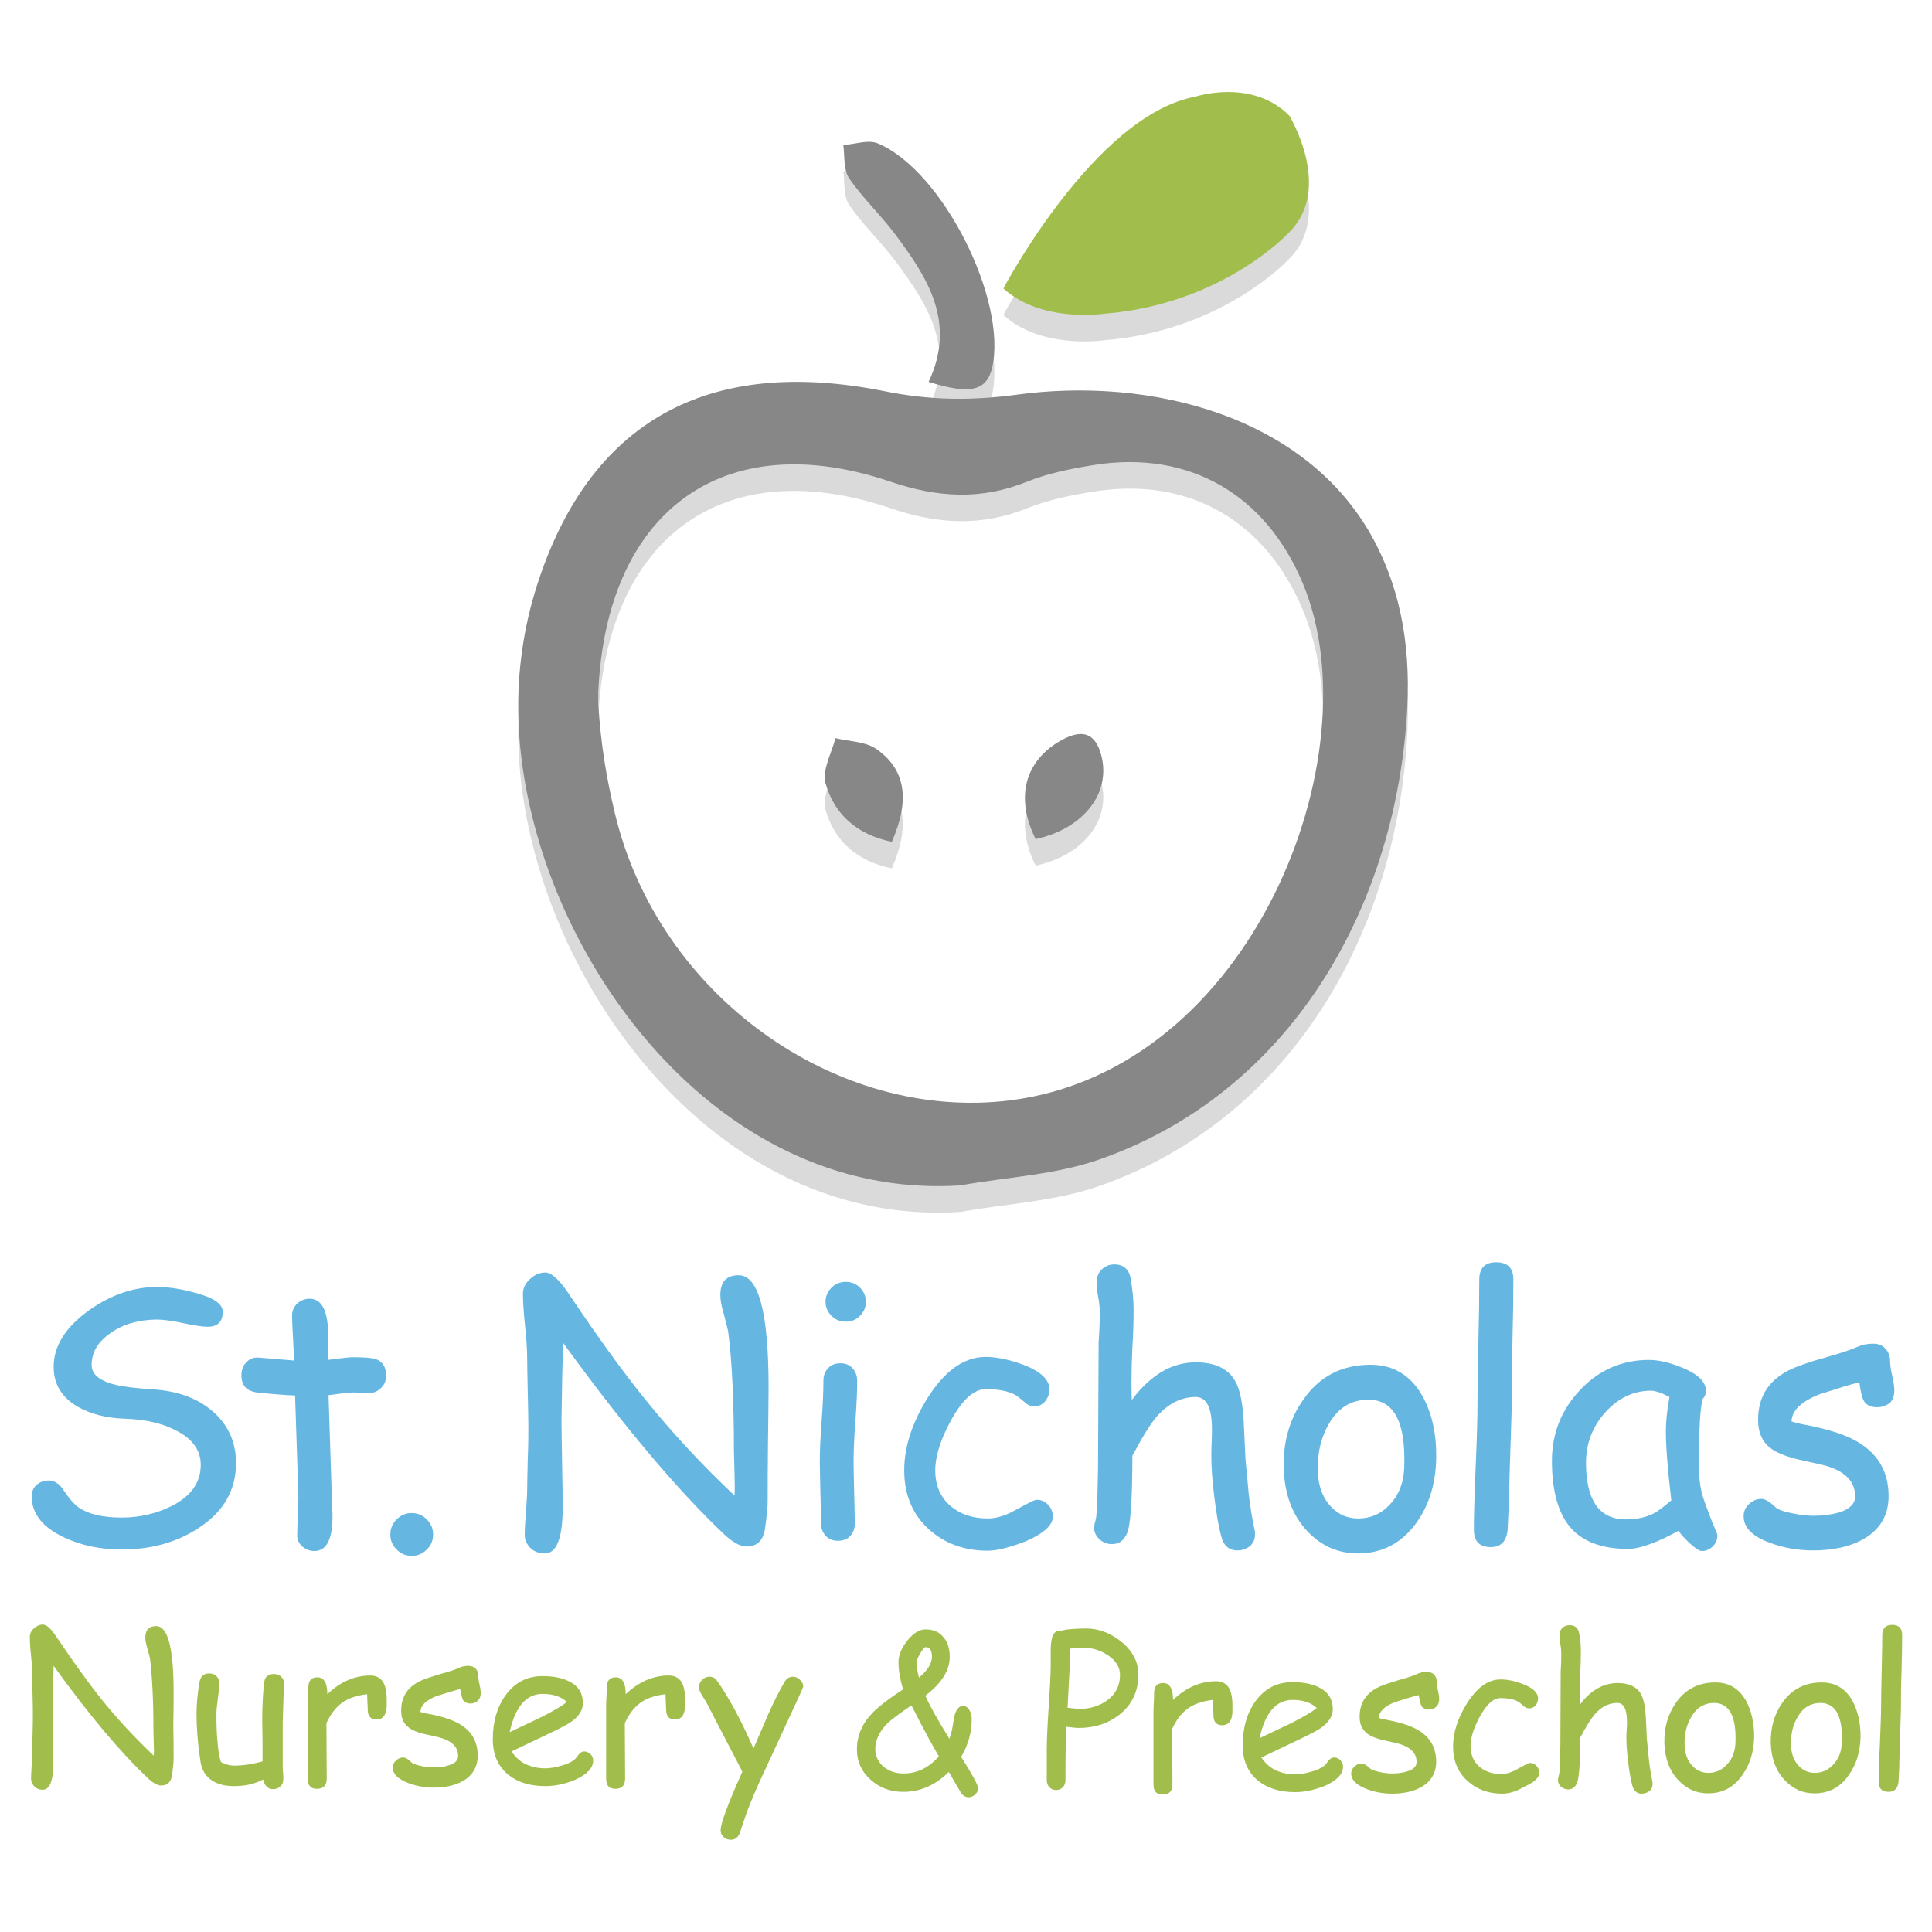 <svg enable-background="new 0 0 641 641" viewBox="0 0 641 641" xmlns="http://www.w3.org/2000/svg"><path d="m318.6 402.1c-70.8 4.5-122.6-56.1-139.8-114.2-8.3-28.1-9.7-56.3-.7-84.7 17.4-54.5 56.5-76.4 115.4-64.6 14.8 3 28.5 3.2 43.5 1.2 44.9-6.2 96.3 7.1 118.4 47.4 10.3 18.9 12.8 39.1 11.3 60-4.5 63.8-38.8 123.9-101.4 146.1-14.8 5.3-31.1 6-46.7 8.8m-120.1-159.6c.9 13.7 2.7 24.3 5.5 36.1 14.4 60.6 73.6 102.4 131 95.3 80.5-10 120.8-114.5 97.4-171.2-12.3-29.8-37.8-44.7-69.6-39.6-7.4 1.2-15 2.7-22 5.5-15.3 6.2-29.8 5.3-45.4 0-56.2-19-94.3 10.5-96.9 69.8" fill="#dadada"/><path d="m332.9 104.5s30.3-57.4 63.6-63.6c0 0 18.8-6.3 31.3 6.3 0 0 14.6 24 0 38.6 0 0-21.9 24-61.6 27.1.1 0-20.8 3.1-33.3-8.4" fill="#dadada"/><path d="m308.1 135.5c9.3-19.8-.4-34.7-11.2-49.1-4.8-6.4-10.7-11.9-15.2-18.5-1.9-2.8-1.4-7.3-1.9-11 3.9-.2 8.3-1.9 11.5-.5 21.4 9 42.9 51.8 37.9 74.3-1.8 7.7-7.1 9.2-21.1 4.8" fill="#dadada"/><path d="m295.9 288.1c-11.7-2.4-19.1-9.2-22-19.4-1.2-4.4 2-10 3.3-15 4.5 1.1 9.8 1.1 13.4 3.5 9.9 6.9 11.4 16.9 5.3 30.9" fill="#dadada"/><path d="m343.6 287.2c-6.9-13.9-3.6-26.1 8.7-32.9 7.7-4.2 11.8-1.5 13.4 6.5 2.3 12.1-6.9 23.2-22.1 26.4" fill="#dadada"/><path d="m318.6 393.3c-70.8 4.5-122.6-56.1-139.8-114.2-8.3-28.1-9.7-56.3-.7-84.7 17.4-54.5 56.5-76.4 115.4-64.6 14.8 3 28.5 3.2 43.5 1.2 44.9-6.2 96.3 7.1 118.4 47.4 10.3 18.9 12.8 39.1 11.3 60-4.5 63.8-38.8 123.9-101.4 146.1-14.8 5.3-31.1 6-46.7 8.8m-120.1-159.6c.9 13.7 2.7 24.3 5.5 36.1 14.4 60.6 73.6 102.4 131 95.3 80.5-10 120.8-114.5 97.4-171.2-12.3-29.8-37.8-44.7-69.6-39.6-7.4 1.2-15 2.7-22 5.5-15.3 6.2-29.8 5.3-45.4 0-56.2-19-94.3 10.5-96.9 69.8" fill="#878787"/><path d="m332.9 95.7s30.3-57.4 63.6-63.6c0 0 18.8-6.3 31.3 6.3 0 0 14.6 24 0 38.6 0 0-21.9 24-61.6 27.1.1 0-20.8 3.1-33.3-8.4" fill="#a1be4d"/><path d="m308.1 126.7c9.3-19.8-.4-34.7-11.2-49.1-4.8-6.4-10.7-11.9-15.2-18.5-1.9-2.8-1.4-7.3-1.9-11 3.9-.2 8.3-1.9 11.5-.5 21.4 9 42.9 51.8 37.9 74.3-1.8 7.7-7.1 9.2-21.1 4.8" fill="#878787"/><path d="m295.9 279.3c-11.7-2.4-19.1-9.2-22-19.4-1.2-4.4 2-10 3.3-15 4.5 1.1 9.8 1.1 13.4 3.5 9.9 6.8 11.4 16.9 5.3 30.9" fill="#878787"/><path d="m343.6 278.4c-6.9-13.9-3.6-26.1 8.7-32.9 7.7-4.2 11.8-1.5 13.4 6.5 2.3 12.1-6.9 23.1-22.1 26.4" fill="#878787"/><path d="m57.6 583.6c0 1.1-.2 2.9-.5 5.4-.4 2.3-1.6 3.4-3.6 3.4-1.2 0-2.7-.8-4.4-2.4-9.1-8.6-19.6-21-31.3-37.3l-.2 7.6-.1 7.7c0 1.9 0 4.6.1 8.4.1 3.7.1 6.5.1 8.4 0 6-1.2 9-3.5 9-1.2 0-2.2-.4-2.9-1.2-.6-.7-1-1.5-1-2.5 0-.9.1-2.4.2-4.3s.2-3.3.2-4.3c0-1.4 0-3.5.1-6.2.1-2.8.1-4.8.1-6.2 0-1.5 0-3.7-.1-6.7s-.1-5.2-.1-6.7c0-1.4-.1-3.5-.4-6.3s-.4-4.9-.4-6.3c0-1 .4-2 1.3-2.8s1.9-1.3 3-1.3c1.2 0 2.7 1.3 4.4 3.9 5.6 8.3 10.6 15.3 15 20.8 5.3 6.6 11.1 12.8 17.4 18.8.1-1 .1-2.4 0-4.3l-.1-4.2c0-9.8-.4-17.6-1.1-23.5-.1-.6-.4-1.8-.9-3.5-.4-1.5-.7-2.7-.7-3.6 0-2.6 1.2-3.9 3.6-3.9 3.9 0 5.8 7.3 5.8 21.8 0 2.5 0 6.2-.1 11.1.1 5 .1 8.7.1 11.2z" fill="#a1be4d"/><path d="m93.8 571.5v7.2 7.2c0 .5 0 1.2.1 2.2s.1 1.8.1 2.2c0 1-.3 1.8-1 2.4-.6.6-1.4.9-2.4.9-1.7 0-2.8-1.1-3.3-3.2-2.8 1.5-6 2.2-9.7 2.2-2.9 0-5.4-.6-7.3-1.9-2.1-1.4-3.4-3.5-3.8-6.3-.9-5.9-1.3-11.2-1.3-15.8 0-3.1.3-6.6 1-10.5.3-1.9 1.4-2.9 3.2-2.9 1 0 1.8.3 2.4.9s1 1.4 1 2.4-.2 2.7-.5 4.9c-.3 2.3-.5 4-.5 5.2 0 3.7.1 6.9.4 9.6.2 2.7.6 4.8 1.1 6.4.7.4 1.5.7 2.2.9s1.4.3 2.1.3c3 0 6.2-.5 9.5-1.4v-6.8l-.1-6.5c0-4.8.2-9 .6-12.6.2-2.1 1.3-3.1 3.3-3.1 1 0 1.8.3 2.4.9s1 1.4.9 2.3z" fill="#a1be4d"/><path d="m128.3 566.3c-.2 2.8-1.3 4.2-3.4 4.2-1.9 0-2.9-1.1-2.9-3.3 0-.4 0-1.2-.1-2.3l-.1-2.8c-3.5.4-6.4 1.4-8.5 3-2 1.5-3.6 3.6-5 6.6l.1 18.4c0 2.3-1.1 3.4-3.3 3.4-2 0-3-1.1-3-3.4v-23.6c0-.7 0-1.8.1-3.3s.1-2.6.1-3.3c0-2.3 1-3.4 3-3.4 2.2 0 3.3 1.9 3.3 5.6 4.3-4.1 9.1-6.2 14.3-6.2 1.8 0 3.2.7 4.1 2 .9 1.4 1.3 3.4 1.3 6.2z" fill="#a1be4d"/><path d="m156.2 565.2c-1.2 0-2.1-.4-2.6-1.2-.3-.6-.6-1.8-.9-3.6-1.7.4-4.3 1.2-7.8 2.3-3.6 1.4-5.4 3.2-5.4 5.3.7.2 1.3.4 2 .5 5.1.9 9 2.2 11.5 3.8 3.6 2.3 5.5 5.7 5.5 10.2 0 3.6-1.6 6.4-4.7 8.3-2.6 1.5-5.9 2.3-9.9 2.3-2.9 0-5.7-.5-8.4-1.5-3.4-1.3-5.2-3-5.2-5.2 0-.9.4-1.7 1.1-2.3.7-.7 1.5-1 2.4-1 .7 0 1.6.5 2.7 1.6.5.5 1.7.9 3.6 1.3 1.5.3 2.8.4 3.8.4 1.9 0 3.5-.2 5-.7 2.1-.6 3.1-1.7 3.1-3.1 0-3-2.1-5.1-6.4-6.2l-3.5-.8c-3-.6-5.1-1.4-6.3-2.3-1.8-1.3-2.7-3.1-2.7-5.7 0-4.7 2.2-8 6.6-10 1.3-.6 3.5-1.3 6.4-2.2 3-.8 5.1-1.5 6.3-2.1.9-.4 1.9-.6 3-.6 1 0 1.8.3 2.4.9s.9 1.4.9 2.4c0 .6.1 1.6.4 2.9s.4 2.2.4 2.9c0 1-.3 1.8-.9 2.4-.7.7-1.5 1-2.4 1z" fill="#a1be4d"/><path d="m180.9 592.6c-5.1 0-9.2-1.3-12.3-3.8-3.4-2.8-5.1-6.7-5.1-11.7 0-5.8 1.4-10.7 4.2-14.6 3.1-4.3 7.2-6.4 12.3-6.4 3.7 0 6.7.6 9.1 1.9 2.9 1.5 4.3 3.9 4.3 7.1 0 2.2-1.3 4.3-3.8 6.1-1.1.8-3.5 2.1-7.1 3.8l-12.8 6.1c1.3 1.9 2.8 3.3 4.7 4.2s4 1.4 6.5 1.4c1.5 0 3.4-.3 5.4-.9 2.6-.7 4.3-1.7 5.1-2.9s1.6-1.8 2.4-1.8 1.5.3 2.1.9.9 1.3.9 2.1c0 2.5-2 4.6-6 6.4-3.3 1.4-6.6 2.1-9.9 2.1zm-.9-30.6c-2.7 0-5 1.1-6.8 3.2s-3.2 5.3-4.1 9.5l10.3-4.9c4-2 6.9-3.7 8.7-5.1-1.9-1.8-4.6-2.7-8.1-2.7z" fill="#a1be4d"/><path d="m227.3 566.3c-.2 2.8-1.3 4.2-3.4 4.2-1.9 0-2.9-1.1-2.9-3.3 0-.4 0-1.2-.1-2.3l-.1-2.8c-3.5.4-6.4 1.4-8.5 3-2 1.5-3.6 3.6-5 6.6l.1 18.4c0 2.3-1.1 3.4-3.3 3.4-2 0-3-1.1-3-3.4v-23.6c0-.7 0-1.8.1-3.3s.1-2.6.1-3.3c0-2.3 1-3.4 3-3.4 2.2 0 3.3 1.9 3.3 5.6 4.3-4.1 9.1-6.2 14.3-6.2 1.8 0 3.2.7 4.1 2 .9 1.4 1.3 3.4 1.3 6.2z" fill="#a1be4d"/><path d="m265.9 561.1-11.6 25.1c-2.9 6.1-5.1 11.2-6.6 15.3l-2.2 6.5c-.6 1.6-1.6 2.4-3 2.4-.9 0-1.8-.3-2.4-.9-.7-.6-1-1.4-1-2.3 0-2.2 2.4-8.7 7.2-19.4l-12-23.1-1.5-2.4c-.6-1-.9-1.9-.9-2.6 0-.9.4-1.7 1.1-2.4s1.5-1 2.4-1c1 0 1.8.4 2.4 1.2 3.8 5.3 7.9 12.8 12.2 22.6l5-11.6c1.8-4 3.5-7.4 5.2-10.3.7-1.3 1.7-1.9 2.8-1.9.9 0 1.7.3 2.4 1 .7.6 1.1 1.4 1.1 2.3-.2.4-.3.9-.6 1.5z" fill="#a1be4d"/><g fill="#65b7e2"><path d="m10.5 496.6c0-1.6.5-2.9 1.6-3.9s2.5-1.5 4.1-1.5c1.9 0 3.5 1.1 4.9 3.2 1.9 2.9 3.7 4.9 5.2 5.9 3.2 2.1 7.9 3.2 14.1 3.2 5.9 0 11.4-1.3 16.5-3.8 6.5-3.3 9.7-7.8 9.7-13.7 0-4.8-2.7-8.6-8.2-11.4-4.6-2.4-10.3-3.7-17.1-3.9-6-.2-11.1-1.5-15.4-3.9-5.4-3.1-8.1-7.5-8.1-13.3 0-6.8 3.8-13 11.5-18.6 7.4-5.3 15-7.9 22.8-7.9 3.7 0 7.9.6 12.5 1.9 6.2 1.6 9.3 3.7 9.3 6.3 0 3.4-1.7 5-5.1 5-1.5 0-4.2-.4-8-1.2s-6.8-1.2-8.9-1.2c-5.9.1-11 1.5-15.1 4.4-4.3 2.9-6.4 6.5-6.4 10.7 0 3.2 2.8 5.4 8.5 6.7 2.1.5 6.2 1 12.2 1.4 8.7.6 15.5 3.4 20.5 8.2 4.5 4.4 6.7 9.8 6.7 16.2 0 9.1-4.2 16.3-12.6 21.7-7.3 4.7-15.7 7-25.3 7-7 0-13.4-1.3-19.1-4-7.1-3.3-10.7-7.8-10.8-13.5z"/><path d="m122.4 462.2c-.8 0-1.7 0-2.8-.1s-2-.1-2.8-.1c-.9 0-3.5.3-7.8.9l1.1 33.8.1 2.5.1 2.9c.2 8.3-1.8 12.5-6 12.5-1.5 0-2.8-.5-4-1.5-1.1-1-1.7-2.2-1.7-3.7 0-1.4.1-3.6.2-6.5s.2-5.1.2-6.5l-1.1-33.4c-2.8-.1-7-.4-12.7-1-3.4-.5-5.1-2.3-5.1-5.7 0-1.7.5-3.1 1.5-4.2s2.3-1.7 3.9-1.7l12 1c0-1.9-.1-4.5-.3-7.8s-.3-5.6-.3-7.1c0-1.6.6-2.9 1.7-4 1.1-1 2.5-1.6 4.1-1.6 3.4 0 5.4 2.8 6 8.4.1 1.4.2 3.1.2 5.1l-.1 3.3-.1 3.5c4.7-.6 7.4-.9 8.1-.9 4 0 6.6.2 7.8.6 2.3.8 3.5 2.6 3.5 5.4 0 1.7-.5 3.1-1.6 4.1-1.1 1.2-2.5 1.8-4.1 1.8z"/><path d="m136.6 516.2c-2 0-3.7-.7-5-2.1-1.4-1.4-2.1-3-2.1-5 0-1.9.7-3.6 2.1-5s3-2.1 5-2.1c1.9 0 3.6.7 5 2.1s2.1 3.1 2.1 5c0 2-.7 3.7-2.1 5-1.4 1.4-3 2.1-5 2.1z"/><path d="m254.7 498.2c0 1.8-.3 4.9-.9 9.1-.6 3.8-2.6 5.8-6.1 5.8-2.1 0-4.6-1.4-7.5-4.1-15.5-14.7-33.3-35.8-53.4-63.5l-.3 13-.2 13c0 3.2.1 7.9.2 14.2s.2 11.1.2 14.3c0 10.2-2 15.4-5.9 15.4-2.1 0-3.8-.7-5-2-1.1-1.2-1.7-2.6-1.7-4.2s.1-4 .4-7.3c.2-3.2.4-5.7.4-7.3 0-2.4.1-5.9.2-10.6.2-4.7.2-8.2.2-10.6 0-2.5-.1-6.3-.2-11.4s-.2-8.9-.2-11.4c0-2.4-.2-6-.7-10.7s-.7-8.3-.7-10.7c0-1.8.8-3.4 2.3-4.8s3.2-2.2 5.1-2.2c2 0 4.5 2.2 7.5 6.6 9.5 14.2 18 26 25.6 35.4 9 11.2 18.9 21.8 29.7 32 .1-1.6.1-4.1 0-7.3l-.2-7.2c0-16.7-.6-30-1.9-39.9-.2-1-.7-3-1.5-6-.8-2.6-1.1-4.6-1.1-6.1 0-4.4 2-6.6 6.1-6.6 6.6 0 9.9 12.4 9.9 37.1 0 4.2-.1 10.5-.2 18.9-.1 8.5-.1 14.8-.1 19.1z"/><path d="m283.2 484.9c0 2.3.1 5.7.2 10.3s.2 8 .2 10.3c0 1.7-.5 3-1.5 4.1s-2.4 1.6-4.1 1.6c-1.6 0-3-.5-4-1.6s-1.6-2.4-1.6-4.1c0-2.3-.1-5.7-.2-10.3s-.2-8-.2-10.3c0-3.6.2-8 .6-13.4s.6-9.8.6-13.4c0-1.7.5-3.1 1.6-4.2 1-1.1 2.4-1.6 4-1.6s3 .5 4 1.6 1.6 2.5 1.6 4.2c0 3.6-.2 8-.6 13.4s-.6 9.8-.6 13.4zm-2.6-46.4c-1.8 0-3.4-.6-4.7-1.9s-2-2.9-2-4.7.7-3.4 2-4.7 2.9-1.9 4.7-1.9 3.4.6 4.7 1.9 2 2.9 2 4.7-.7 3.4-2 4.7-2.8 1.9-4.7 1.9z"/><path d="m327.7 514.5c-7.8 0-14.3-2.4-19.5-7.1-5.5-5-8.2-11.5-8.2-19.6 0-7.7 2.6-15.7 7.7-23.9 5.7-9.1 12.2-13.7 19.3-13.7 3.7 0 7.9.9 12.5 2.6 5.8 2.2 8.7 5 8.7 8.2 0 1.4-.5 2.7-1.4 3.9-1 1.1-2.1 1.7-3.5 1.7-1.1 0-2.1-.3-2.9-1s-1.6-1.3-2.4-2c-2.2-1.8-5.9-2.7-11-2.7-3.9 0-7.7 3.5-11.5 10.4-3.5 6.4-5.2 11.9-5.2 16.5 0 5 1.7 9 5.1 11.9 3.2 2.7 7.3 4.1 12.3 4.1 2.3 0 4.7-.6 7.3-1.8l6.6-3.5c1.1-.6 2-.9 2.5-.9 1.4 0 2.6.6 3.7 1.7 1 1.1 1.5 2.4 1.5 3.9 0 2.8-2.9 5.5-8.8 8.1-5.2 2-9.5 3.2-12.8 3.2z"/><path d="m410.6 514.4c-2.7 0-4.5-1.4-5.3-4.3-.9-3.1-1.7-7.6-2.4-13.3-.7-5.5-1-10.1-1-13.6 0-1 0-2.5.1-4.5s.1-3.5.1-4.5c0-7.2-1.8-10.7-5.4-10.7-4.8 0-9.2 2.2-13 6.6-1.9 2.2-4.6 6.5-8 12.9 0 14.5-.6 23.1-1.8 25.8-1.1 2.4-2.7 3.5-5 3.5-1.6 0-2.9-.5-4.1-1.6s-1.8-2.4-1.8-3.9c0-.5.2-1.4.5-2.5.3-1 .5-3.7.6-8.3l.2-8.5.2-42c.3-4.7.4-7.9.4-9.5 0-1.9-.2-3.8-.5-5.5-.4-1.7-.5-3.5-.5-5.4 0-1.6.6-2.9 1.7-4 1.1-1 2.5-1.6 4.1-1.6 3.1 0 5 1.7 5.5 5 .6 3.7.9 7 .9 10 0 4-.1 8.2-.4 12.5-.2 4.2-.3 8.3-.3 12.5l.1 5c3.1-4.2 6.5-7.3 10-9.4 3.6-2.1 7.3-3.1 11.3-3.1 6.3 0 10.7 2.1 13 6.2 1.7 2.9 2.6 7.8 2.9 14.6l.5 10.9 1.1 11.9c.5 4.5 1.2 8.4 1.9 11.8.2.6.2 1.2.2 1.7 0 1.6-.6 2.9-1.7 3.9-1.2.9-2.5 1.4-4.1 1.4z"/><path d="m501.6 465.9-.9 28.4c0 3-.2 7.4-.5 13.3-.4 3.8-2.2 5.7-5.6 5.7-3.7 0-5.6-1.9-5.6-5.8 0-4.6.2-11.5.6-20.8.4-9.2.6-16.2.6-20.8 0-6 .1-12.9.3-20.7s.3-14.6.3-20.7c0-3.8 1.9-5.7 5.6-5.7 3.8 0 5.7 1.9 5.7 5.7 0 6-.1 12.9-.3 20.7-.1 7.8-.2 14.7-.2 20.7z"/><path d="m564.6 514.6c-.7 0-2-.8-3.9-2.5-1.7-1.6-3-3-3.8-4.2-3.7 2-6.9 3.5-9.7 4.5s-5.1 1.5-7 1.5c-8.9 0-15.4-2.5-19.5-7.5-3.8-4.7-5.8-12-5.8-21.7 0-9.2 3.2-17.1 9.5-23.7s13.9-9.8 22.7-9.8c3.3 0 7 .9 11.1 2.6 5.2 2.1 7.8 4.7 7.8 7.7 0 1-.4 1.9-1.1 2.7-.4 1.4-.7 3.8-.9 7.1s-.3 7.6-.4 12.7c0 4.7.3 8.5 1 11.2.4 1.7 1.6 5 3.6 10.1.3.7.7 1.7 1.3 3l.3 1c0 1.5-.5 2.8-1.6 3.8-1 1-2.2 1.5-3.6 1.5zm-11.9-39.7c0-1.6.1-3.4.3-5.3s.5-4 .9-6.1c-1.4-.7-2.6-1.3-3.6-1.6s-1.8-.5-2.4-.5c-5.9 0-11 2.4-15.3 7.2s-6.4 10.4-6.4 16.7c0 6.2 1.1 10.9 3.3 14.1 2.2 3.1 5.5 4.7 9.9 4.7 3.7 0 6.8-.7 9.3-2 1.4-.7 3.3-2.2 5.8-4.3-1.2-10.3-1.8-17.9-1.8-22.9z"/><path d="m622.8 466.9c-2.1 0-3.6-.7-4.4-2.1-.6-1-1.1-3-1.5-6.2-2.9.7-7.3 2.1-13.2 4-6.1 2.4-9.2 5.4-9.3 9 1.1.4 2.3.7 3.4.9 8.8 1.6 15.3 3.7 19.5 6.5 6.2 4 9.3 9.8 9.3 17.4 0 6.2-2.7 10.9-8.1 14.1-4.5 2.6-10.1 3.9-16.9 3.9-5 0-9.8-.8-14.3-2.5-5.9-2.1-8.8-5.1-8.8-8.9 0-1.5.6-2.9 1.8-4s2.6-1.7 4.1-1.7c1.2 0 2.7.9 4.6 2.7.9.9 3 1.6 6.2 2.2 2.6.5 4.7.7 6.5.7 3.2 0 6-.4 8.5-1.1 3.5-1.1 5.3-2.9 5.3-5.3 0-5.2-3.6-8.7-10.9-10.5l-5.9-1.3c-5.1-1.1-8.7-2.4-10.8-3.9-3.1-2.1-4.6-5.4-4.6-9.7 0-8 3.8-13.6 11.3-17 2.3-1 5.9-2.3 11-3.7 5-1.4 8.6-2.6 10.8-3.6 1.6-.7 3.3-1 5.1-1 1.6 0 3 .5 4 1.6s1.6 2.5 1.6 4.2c0 1.1.2 2.7.7 4.9.5 2.1.7 3.8.7 4.9 0 1.7-.5 3.1-1.6 4.2-1.1.7-2.4 1.3-4.1 1.3z"/><path d="m450.5 515.4c-6.4 0-11.9-2.4-16.5-7.1-5.1-5.3-7.8-12.3-8.1-21.2-.2-8.6 1.9-16.2 6.5-22.7 5.3-7.7 12.8-11.6 22.3-11.6 7.6 0 13.4 3.5 17.3 10.5 3.1 5.6 4.6 12.4 4.5 20.3-.1 8.5-2.3 15.7-6.6 21.7-4.9 6.7-11.3 10.1-19.4 10.1zm3.5-51c-5.6 0-10 2.6-13.1 8-2.5 4.3-3.7 9.2-3.7 14.7s1.5 9.8 4.5 12.9c2.5 2.6 5.5 3.8 8.9 3.8 4 0 7.4-1.4 10.2-4.3 3.2-3.2 5-7.5 5.1-13 .5-14.7-3.4-22.1-11.9-22.1z"/></g><path d="m298.1 551.5c0-2.2.9-4.6 2.8-7 2-2.6 4.1-3.9 6.2-3.9 2.6 0 4.6.9 6 2.7 1.4 1.6 2 3.8 2 6.4 0 4.5-2.7 8.8-8.1 12.9 1.7 3.8 4.4 8.5 8 14.3.4-1.2.8-2.5 1-3.8.4-2.3.6-3.7.8-4.3.6-1.8 1.5-2.8 2.7-2.8.9 0 1.7.5 2.2 1.5.4.8.7 1.8.7 2.8 0 4.5-1.2 8.7-3.5 12.6 3.7 5.9 5.6 9.3 5.6 10.4 0 .8-.3 1.5-1 2.1-.6.6-1.4.9-2.2.9-1 0-1.9-.6-2.6-1.7l-3.9-6.7c-4.5 4.4-9.5 6.6-15.1 6.6-4.2 0-7.8-1.3-10.7-3.9-3.1-2.7-4.7-6.1-4.7-10.2 0-4.3 1.6-8.3 4.9-11.8 1.9-2.1 5.4-4.8 10.4-8.1-.9-3.2-1.5-6.1-1.5-9zm4.3 14.3c-3.8 2.6-6.5 4.6-7.9 5.9-2.7 2.7-4.1 5.6-4.1 8.6 0 2.4 1 4.4 2.9 6 1.8 1.4 4 2.1 6.5 2.1 4.5 0 8.4-1.9 11.7-5.7-1.6-2.6-4.7-8.2-9.1-16.9zm2.5-9.2c2.9-2.4 4.3-4.7 4.3-7 0-1-.2-1.8-.5-2.3s-.9-.8-1.6-.8c-.4 0-1 .7-1.8 2.1s-1.2 2.4-1.2 2.8c0 1.6.3 3.3.8 5.2z" fill="#a1be4d"/><path d="m357.9 573.3c-.6 0-2-.1-4.1-.4-.2 3.4-.3 9.3-.3 17.8 0 .9-.3 1.7-.9 2.3s-1.3.9-2.2.9-1.6-.3-2.2-.9-.9-1.4-.9-2.3v-9.9c0-3.3.2-7.9.6-13.9.4-6.5.7-11.1.7-13.9v-4.6c0-2.2.1-3.8.4-4.8.5-2 1.6-2.8 3.3-2.6.7-.2 1.7-.4 3.1-.5 1.3-.1 2.9-.2 4.9-.2 4.1 0 7.9 1.4 11.5 4.2 3.9 3.1 5.9 6.8 5.9 11.1 0 5.5-2.1 10-6.3 13.3-3.7 2.9-8.2 4.4-13.5 4.4zm1.7-26.6c-1 0-1.9 0-2.6.1-.8 0-1.4.1-2 .2l-.1 6.2-.7 13.4 3.7.4c3.8 0 6.9-1 9.5-2.9 2.8-2.1 4.2-4.9 4.2-8.4 0-2.5-1.3-4.7-4-6.5-2.5-1.7-5.2-2.5-8-2.5z" fill="#a1be4d"/><path d="m408.9 568.2c-.2 2.8-1.3 4.2-3.4 4.2-1.9 0-2.9-1.1-2.9-3.3 0-.4 0-1.2-.1-2.3l-.1-2.8c-3.5.4-6.4 1.4-8.5 3-2 1.5-3.6 3.6-5 6.6l.1 18.4c0 2.3-1.1 3.4-3.3 3.4-2 0-3-1.1-3-3.4v-23.6c0-.7 0-1.8.1-3.3s.1-2.6.1-3.3c0-2.3 1-3.4 3-3.4 2.2 0 3.3 1.9 3.3 5.6 4.3-4.1 9.1-6.2 14.3-6.2 1.8 0 3.2.7 4.1 2 .9 1.4 1.3 3.4 1.3 6.2z" fill="#a1be4d"/><path d="m429.7 594.6c-5.1 0-9.2-1.3-12.3-3.8-3.4-2.8-5.1-6.7-5.1-11.7 0-5.8 1.4-10.7 4.2-14.6 3.1-4.3 7.2-6.4 12.3-6.4 3.7 0 6.7.6 9.1 1.9 2.9 1.5 4.3 3.9 4.3 7.1 0 2.2-1.3 4.3-3.8 6.1-1.1.8-3.5 2.1-7.1 3.8l-12.8 6.1c1.3 1.9 2.8 3.3 4.7 4.2s4 1.4 6.5 1.4c1.5 0 3.4-.3 5.4-.9 2.6-.7 4.3-1.7 5.1-2.9s1.6-1.8 2.4-1.8 1.5.3 2.1.9.9 1.3.9 2.1c0 2.5-2 4.6-6 6.4-3.3 1.3-6.6 2.1-9.9 2.1zm-.9-30.6c-2.7 0-5 1.1-6.8 3.2s-3.2 5.3-4.1 9.5l10.3-4.9c4-2 6.9-3.7 8.7-5.1-1.9-1.8-4.6-2.7-8.1-2.7z" fill="#a1be4d"/><path d="m474.2 567.2c-1.2 0-2.1-.4-2.6-1.2-.3-.6-.6-1.8-.9-3.6-1.7.4-4.3 1.2-7.8 2.3-3.6 1.4-5.4 3.2-5.4 5.3.7.2 1.3.4 2 .5 5.1.9 9 2.2 11.5 3.8 3.6 2.3 5.5 5.7 5.5 10.2 0 3.6-1.6 6.4-4.7 8.3-2.6 1.5-5.9 2.3-9.9 2.3-2.9 0-5.7-.5-8.4-1.5-3.4-1.3-5.2-3-5.2-5.2 0-.9.4-1.7 1.1-2.3.7-.7 1.5-1 2.4-1 .7 0 1.6.5 2.7 1.6.5.5 1.7.9 3.6 1.3 1.5.3 2.8.4 3.8.4 1.9 0 3.5-.2 5-.7 2.1-.6 3.1-1.7 3.1-3.1 0-3-2.1-5.1-6.4-6.2l-3.5-.8c-3-.6-5.1-1.4-6.3-2.3-1.8-1.3-2.7-3.1-2.7-5.7 0-4.7 2.2-8 6.6-10 1.3-.6 3.5-1.3 6.4-2.2 3-.8 5.1-1.5 6.3-2.1.9-.4 1.9-.6 3-.6 1 0 1.8.3 2.4.9s.9 1.4.9 2.4c0 .6.1 1.6.4 2.9s.4 2.2.4 2.9c0 1-.3 1.8-.9 2.4-.7.7-1.5 1-2.4 1z" fill="#a1be4d"/><path d="m498.4 595.1c-4.6 0-8.4-1.4-11.5-4.2-3.2-2.9-4.8-6.7-4.8-11.5 0-4.5 1.5-9.2 4.5-14.1 3.4-5.4 7.1-8.1 11.3-8.1 2.2 0 4.6.5 7.3 1.5 3.4 1.3 5.1 2.9 5.1 4.8 0 .9-.3 1.6-.8 2.3-.6.7-1.3 1-2.1 1-.6 0-1.2-.2-1.7-.6s-.9-.8-1.4-1.2c-1.3-1.1-3.5-1.6-6.5-1.6-2.3 0-4.5 2-6.8 6.1-2 3.7-3.1 7-3.1 9.7 0 3 1 5.3 3 7 1.9 1.6 4.3 2.4 7.2 2.4 1.3 0 2.8-.4 4.3-1.1l3.9-2.1c.7-.4 1.2-.5 1.4-.5.8 0 1.5.3 2.1 1s.9 1.4.9 2.3c0 1.6-1.7 3.2-5.2 4.7-2.6 1.6-5.1 2.2-7.1 2.2z" fill="#a1be4d"/><path d="m544.7 595.1c-1.6 0-2.6-.9-3.1-2.6-.5-1.8-1-4.4-1.4-7.8-.4-3.2-.6-5.9-.6-8 0-.6 0-1.5.1-2.7s.1-2.1.1-2.7c0-4.2-1.1-6.3-3.2-6.3-2.8 0-5.4 1.3-7.6 3.9-1.1 1.3-2.7 3.8-4.7 7.6 0 8.5-.4 13.6-1.1 15.1-.6 1.4-1.6 2.1-2.9 2.1-.9 0-1.7-.3-2.4-.9s-1-1.4-1-2.3c0-.3.1-.8.3-1.5.2-.6.3-2.2.4-4.9l.1-5 .1-24.7c.2-2.8.2-4.6.2-5.6 0-1.1-.1-2.2-.3-3.2s-.3-2.1-.3-3.2c0-.9.3-1.7 1-2.3.6-.6 1.4-.9 2.4-.9 1.8 0 2.9 1 3.2 3 .4 2.2.5 4.1.5 5.9 0 2.3-.1 4.8-.2 7.3-.1 2.4-.2 4.9-.2 7.3v3c1.8-2.5 3.8-4.3 5.9-5.5s4.3-1.8 6.7-1.8c3.7 0 6.3 1.2 7.7 3.6 1 1.7 1.5 4.6 1.7 8.6l.3 6.4.7 7c.3 2.6.7 4.9 1.1 6.9.1.4.1.7.1 1 0 .9-.3 1.7-1 2.3-.8.6-1.7.9-2.6.9z" fill="#a1be4d"/><path d="m566.7 595c-3.8 0-7-1.4-9.7-4.2-3-3.1-4.6-7.2-4.8-12.4-.1-5.1 1.1-9.5 3.8-13.4 3.1-4.5 7.5-6.8 13.1-6.8 4.5 0 7.9 2 10.2 6.1 1.8 3.3 2.7 7.3 2.7 11.9-.1 5-1.4 9.2-3.9 12.7-2.8 4.1-6.6 6.1-11.4 6.1zm2.1-30c-3.3 0-5.9 1.5-7.7 4.7-1.5 2.5-2.2 5.4-2.2 8.7 0 3.2.9 5.8 2.7 7.6 1.5 1.5 3.2 2.2 5.2 2.2 2.3 0 4.3-.8 6-2.6 1.9-1.9 2.9-4.4 3-7.6.3-8.6-2.1-12.9-7-13z" fill="#a1be4d"/><path d="m602 595c-3.8 0-7-1.4-9.7-4.2-3-3.1-4.6-7.2-4.8-12.4-.1-5.1 1.1-9.5 3.8-13.4 3.1-4.5 7.5-6.8 13.1-6.8 4.5 0 7.9 2 10.2 6.1 1.8 3.3 2.7 7.3 2.7 11.9-.1 5-1.4 9.2-3.9 12.7-2.8 4.1-6.6 6.1-11.4 6.1zm2.1-30c-3.3 0-5.9 1.5-7.7 4.7-1.5 2.5-2.2 5.4-2.2 8.7 0 3.2.9 5.8 2.7 7.6 1.5 1.5 3.2 2.2 5.2 2.2 2.3 0 4.3-.8 6-2.6 1.9-1.9 2.9-4.4 3-7.6.3-8.6-2.1-12.9-7-13z" fill="#a1be4d"/><path d="m630.7 566.6-.5 16.7c0 1.8-.1 4.4-.3 7.8-.2 2.2-1.3 3.4-3.3 3.4-2.2 0-3.3-1.1-3.3-3.4 0-2.7.1-6.8.4-12.2.2-5.4.4-9.5.4-12.2 0-3.5.1-7.6.2-12.1.1-4.6.2-8.6.2-12.1 0-2.2 1.1-3.4 3.3-3.4s3.3 1.1 3.3 3.4c0 3.5-.1 7.6-.2 12.1-.2 4.5-.2 8.5-.2 12z" fill="#a1be4d"/></svg>